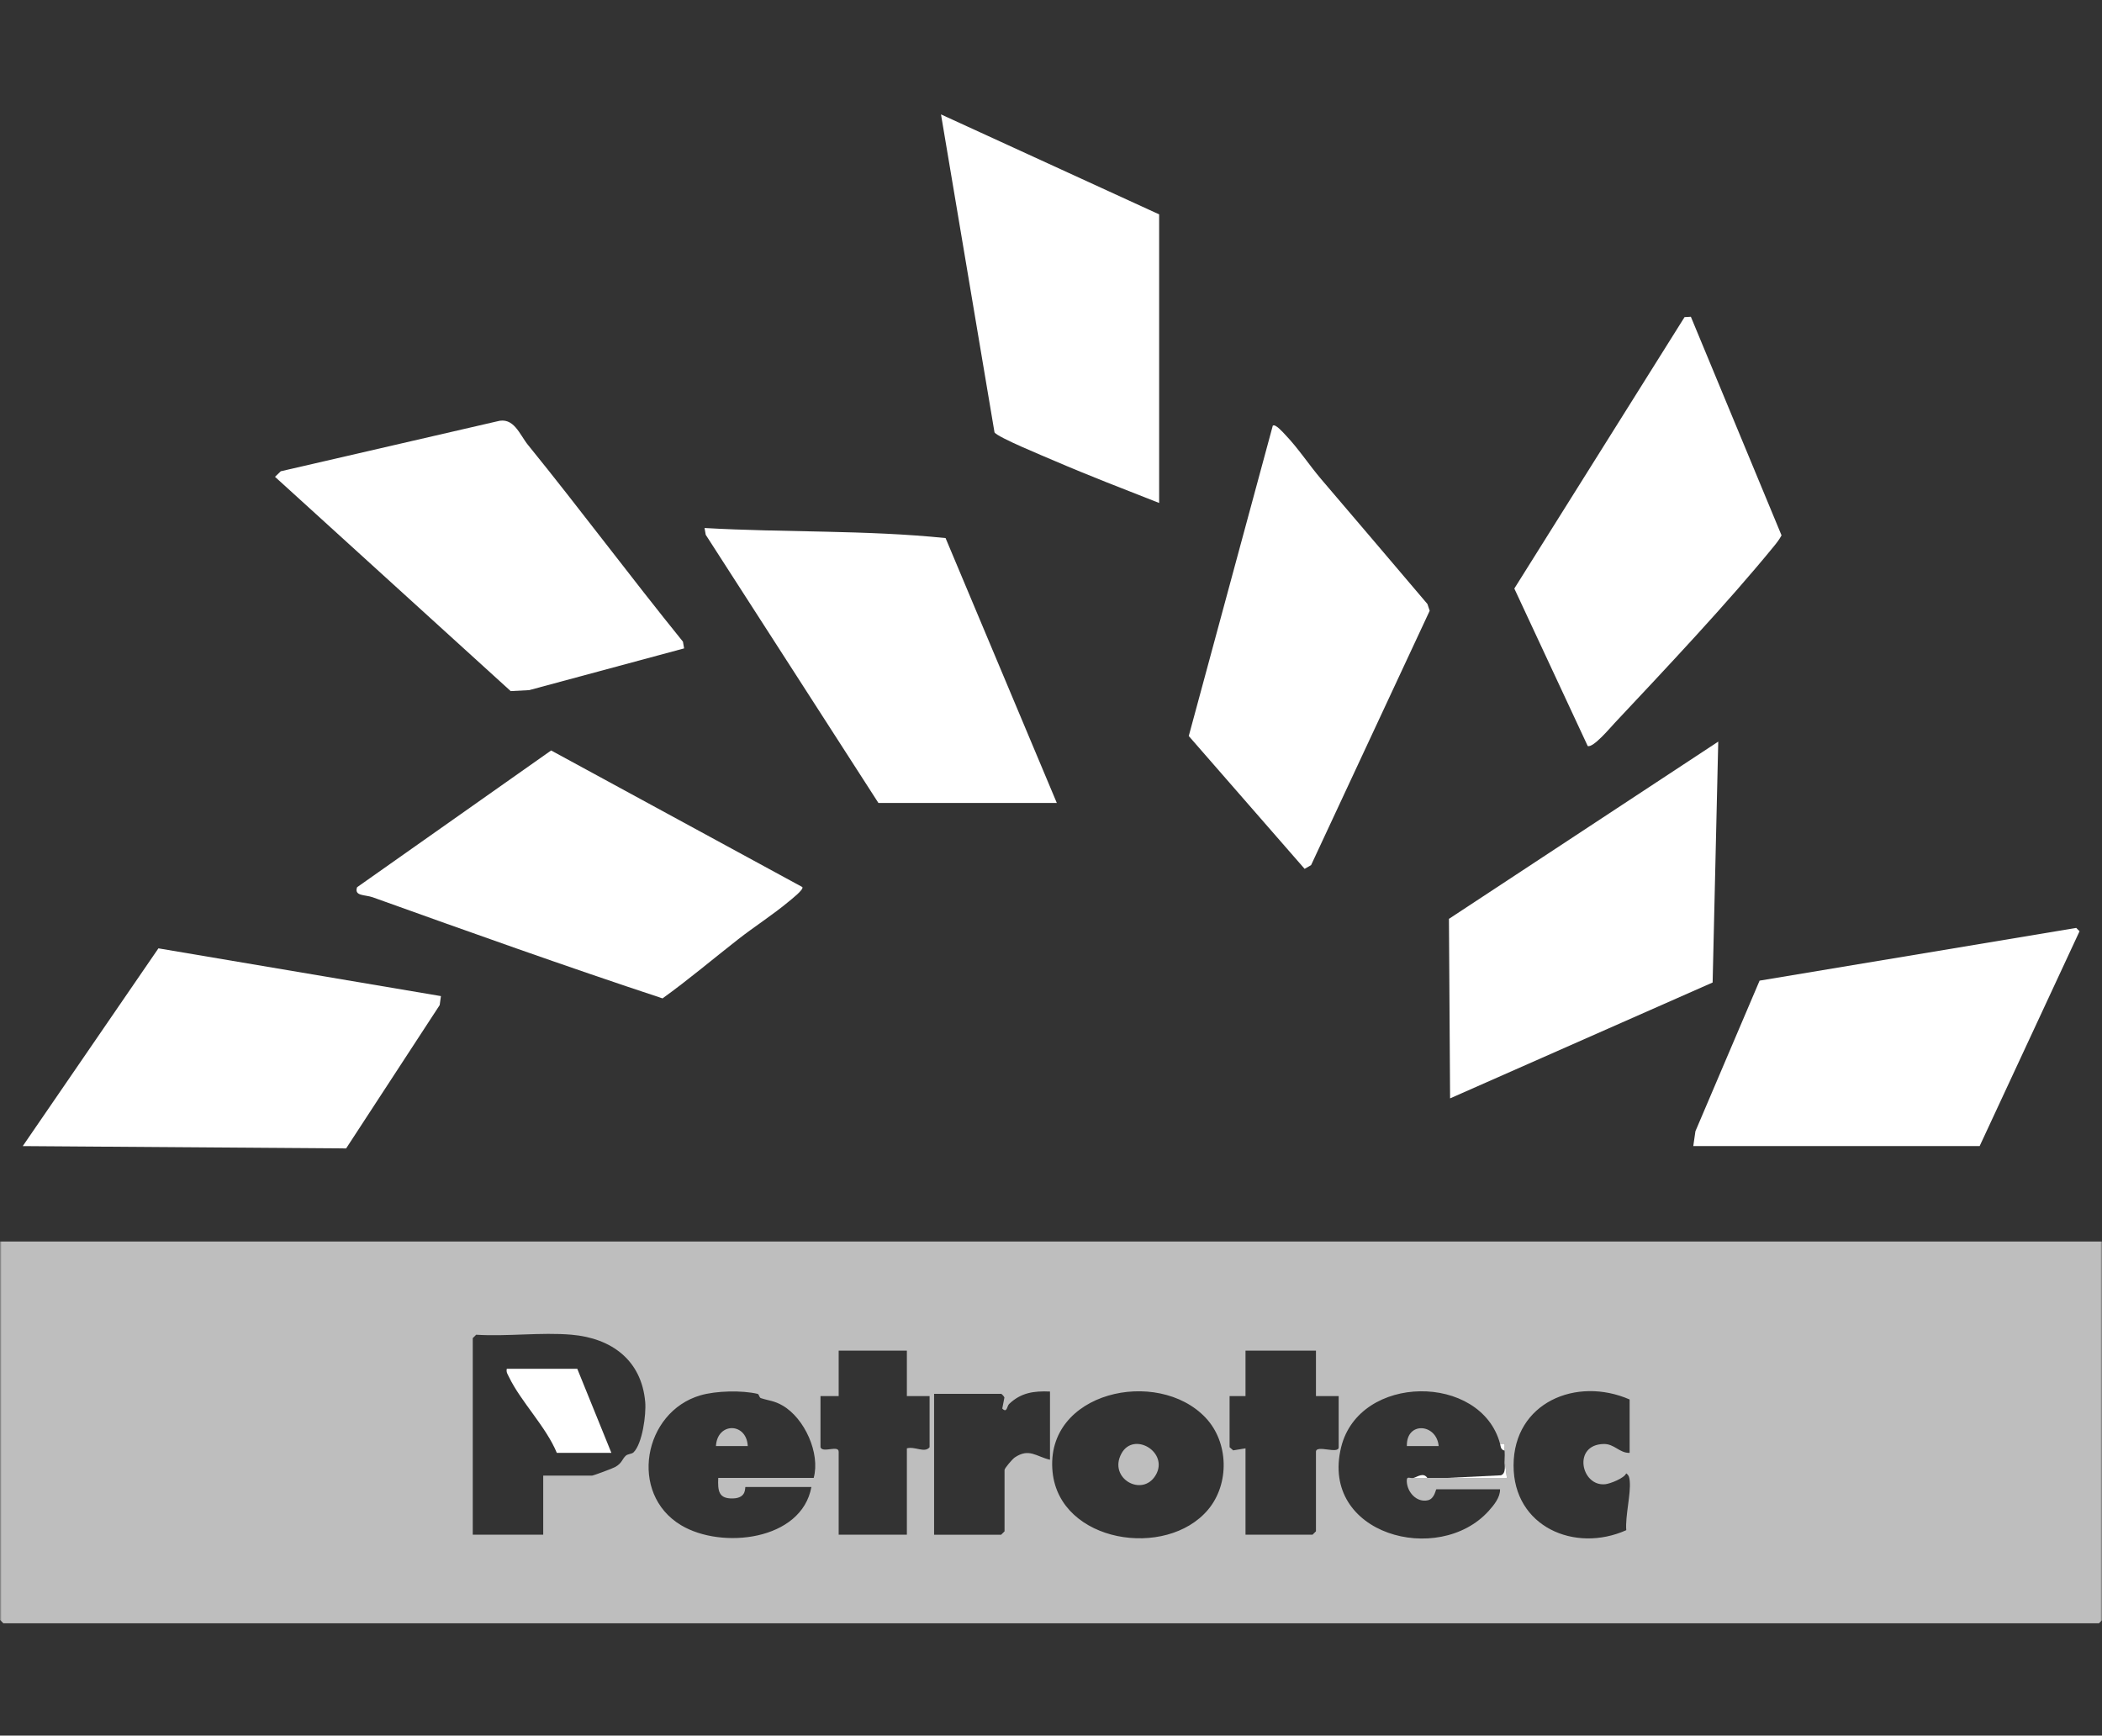<svg width="643" height="531" viewBox="0 0 643 531" fill="none" xmlns="http://www.w3.org/2000/svg">
<rect x="0" y="0" width="643" height="531" fill="#333333" stroke="none"/>
<mask id="mask0_24_922" style="mask-type:alpha" maskUnits="userSpaceOnUse" x="0" y="0" width="643" height="531">
<rect width="643" height="531" fill="#D9D9D9"/>
</mask>
<g mask="url(#mask0_24_922)">
<path d="M643.11 379.84V495.6L642.07 496.64H1.04L0 495.6V379.84H643.11ZM174.86 408.35C165.52 407.54 155.12 408.95 145.66 408.35L144.62 409.39V469.53H166.17V451.45H181.12C181.5 451.45 187.46 449.25 188.21 448.81C190.32 447.59 190.26 446.47 191.4 445.39C192.04 444.78 193.25 444.88 193.81 444.33C196.51 441.65 197.7 432.75 197.37 428.94C196.26 416.16 187.1 409.41 174.86 408.35ZM277.41 413.21H256.55V427.12H250.99V442.76C251.6 444.67 256.55 441.99 256.55 444.15V469.53H277.41V443.11C279.86 442.41 282.87 444.67 284.36 442.76V427.12H277.41V413.21ZM402.55 413.21H381V427.12H376.13V442.76L377.23 443.73L381 443.11V469.53H401.51L402.55 468.49V444.16C402.55 441.88 409.5 445.05 409.5 442.77V427.13H402.55V413.22V413.21ZM248.21 454.93H228.05C227.76 454.93 228.6 458.32 224.21 458.44C219.82 458.56 219.54 456.15 219.71 452.15H248.91C250.97 444.61 246.12 433.92 239.4 430.02C236.84 428.53 235.24 428.56 232.76 427.75C232.2 427.57 232.25 426.57 231.73 426.44C226.92 425.31 219.03 425.5 214.27 426.89C196.79 431.99 192.22 456.96 208.34 466.63C220.76 474.08 245.22 471.35 248.21 454.92V454.93ZM321.21 425.73C316.19 425.51 312.28 426.1 308.68 429.55C307.99 430.22 308.07 432.43 306.59 430.94L307.25 427.56C307.17 427.24 306.41 426.43 306.25 426.43H285.74V469.54H306.25L307.29 468.5V449.73C307.29 449.18 309.72 446.37 310.41 445.9C314.82 442.95 316.93 445.61 321.19 446.6V425.74L321.21 425.73ZM368.8 433.75C354.14 418.21 319.52 425.75 321.98 450.33C324.15 472.02 356.78 477.07 369.54 461.88C376.17 453.99 375.89 441.26 368.8 433.75ZM458.87 441.72C453.1 420.1 415.77 420.14 410.24 442.81C403.73 469.52 440.05 479.26 455.4 462.25C456.98 460.5 458.95 458.07 458.86 455.63H439.39C439.17 455.63 438.88 458.51 436.82 458.99C433.39 459.79 430.46 456.57 430.33 453.2C430.26 451.32 431.36 452.45 432.44 452.15H436.61C438.69 452.15 440.79 452.15 442.87 452.15H460.95L460.25 446.59C460.3 445.7 460.32 444.69 460.25 443.81C460.2 443.12 460.31 442.41 460.25 441.72H458.86H458.87ZM498.5 444.5V428.16C482.23 421.06 463.04 429.09 463 448.32C462.96 467.11 481.74 475.19 497.47 468.15C497.14 463.75 498.9 457.15 498.54 453.18C498.45 452.17 498.35 451.38 497.45 450.76C496.89 452.24 492.54 453.94 491.03 454.09C483.63 454.84 480.96 441.98 490.57 441.78C493.85 441.71 495.38 444.57 498.49 444.5H498.5Z" fill="#BEBEBE"/>
<path d="M134.881 304.75L134.501 307.5L105.881 351.35L6.961 350.64L48.461 290.14L134.881 304.75Z" fill="white"/>
<path d="M517.971 350.64L518.63 346.09L538.26 300.02L635.121 283.89L636.13 284.91L605.57 350.64H517.971Z" fill="white"/>
<path d="M323.29 245.66H268.709L215.879 163.61L215.52 161.54C240.02 162.95 264.87 162.11 289.25 164.62L323.279 245.66H323.29Z" fill="white"/>
<path d="M525.61 226.89L523.891 300.59L443.581 336.04L443.23 281.12L525.61 226.89Z" fill="white"/>
<path d="M354.58 65.58V153.88C343.92 149.69 333.129 145.54 322.609 141.01C319.639 139.73 305.21 133.82 304.22 132.29L287.85 35L354.589 65.59L354.58 65.58Z" fill="white"/>
<path d="M245.43 271.39C245.99 272.13 241.92 275.28 241.21 275.87C236.44 279.86 230.67 283.56 225.8 287.37C218.12 293.38 210.61 299.74 202.67 305.45C172.96 295.62 143.47 285.09 114.02 274.52C111.64 273.67 108.27 274.23 109.23 271.44L168.59 229.6L245.44 271.39H245.43Z" fill="white"/>
<path d="M404.21 146.67C415.01 159.37 425.88 172.04 436.65 184.79L437.34 186.86L401.061 264.68L399.081 265.82L363.641 225.18L389.34 130.25C390.1 129.53 392.58 132.4 393.17 133.02C397.2 137.23 400.45 142.26 404.21 146.67Z" fill="white"/>
<path d="M161.591 136.22C177.621 155.99 192.871 176.5 208.911 196.31L209.271 198.37L161.891 211.14L156.221 211.44L84.121 145.88L85.891 144.18L151.981 128.93C157.181 127.41 158.881 132.89 161.581 136.22H161.591Z" fill="white"/>
<path d="M517.23 96.9L544.971 163.79C544.341 164.99 543.511 166.06 542.661 167.1C528.251 184.74 509.62 204.47 493.88 221.25C492.4 222.83 487.43 228.77 485.69 228.26L463.23 180.06L515.3 97.02L517.23 96.91V96.9Z" fill="white"/>
<path d="M460.259 446.58L460.959 452.15H442.879L459.119 451.36C460.859 450.78 460.179 448.06 460.259 446.59V446.58Z" fill="white"/>
<path d="M436.619 452.15H432.449C433.609 451.82 435.399 450.39 436.619 452.15Z" fill="white"/>
<path d="M458.871 441.72H460.261C460.321 442.41 460.211 443.12 460.261 443.81C459.021 443.48 459.131 442.69 458.871 441.72Z" fill="white"/>
<path d="M176.589 418.77L187.02 444.49H170.33C167.01 436.45 159.34 428.86 155.68 421.25C155.27 420.4 154.799 419.84 155.029 418.77H176.58H176.589Z" fill="white"/>
<path d="M343.02 444.749C346.77 437.739 357.75 444.35 353.48 451.39C349.39 458.14 338.98 452.309 343.02 444.749Z" fill="#BEBEBE"/>
<path d="M228.74 442.41H219.01C219.4 435.09 228.37 435.12 228.74 442.41Z" fill="#BEBEBE"/>
<path d="M430.359 442.41C430.159 434.78 439.469 435.5 440.089 442.41H430.359Z" fill="#BEBEBE"/>
</g>
</svg>
